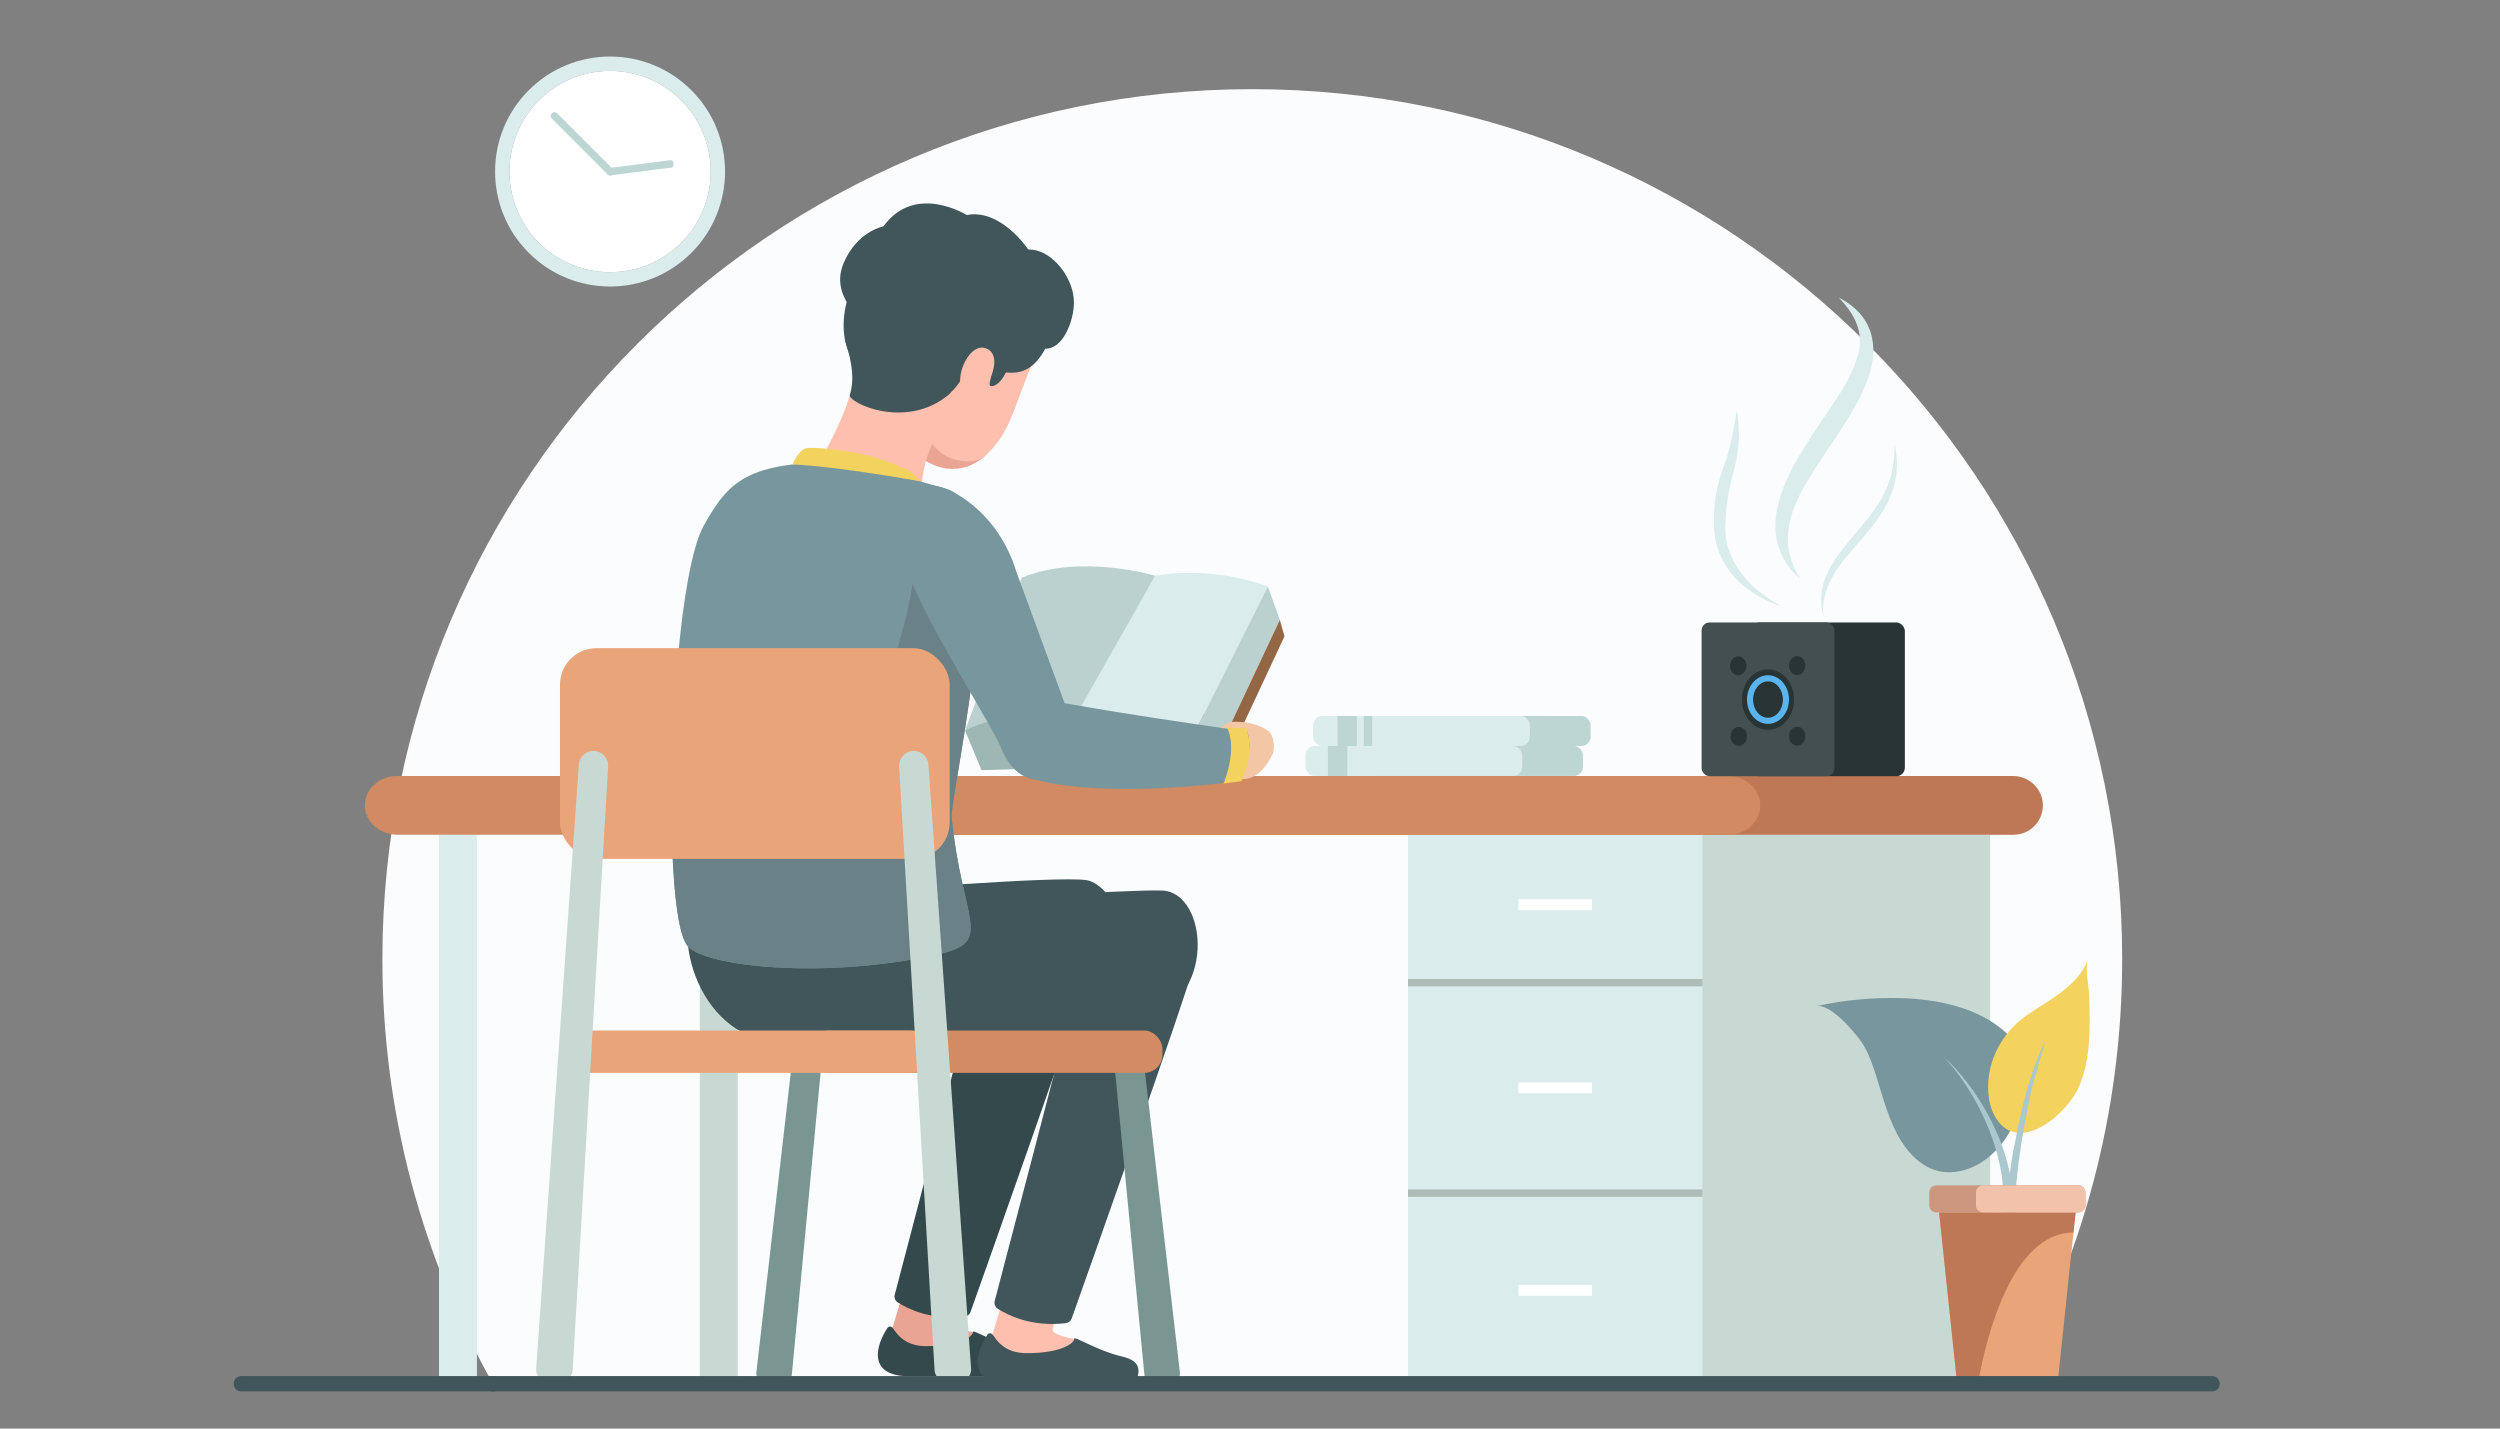 <?xml version="1.0" encoding="UTF-8"?>
<svg xmlns="http://www.w3.org/2000/svg" version="1.1" viewBox="0 0 1792 1024">
  <rect x="0" y="0" width="1792" height="1024" fill="#808080" stroke="none"/>
  <defs>
    <style>
      .cls-1 {
        fill: #febfae;
      }

      .cls-2 {
        fill: #eaa494;
      }

      .cls-3 {
        fill: #daeceb;
      }

      .cls-4 {
        fill: #f3c6a5;
      }

      .cls-5 {
        fill: #bf7855;
      }

      .cls-6 {
        fill: #fff;
      }

      .cls-7 {
        fill: #fafcfe;
      }

      .cls-8 {
        fill: #9eb7b4;
      }

      .cls-9 {
        fill: #936644;
      }

      .cls-10 {
        fill: #bad1cf;
      }

      .cls-11 {
        fill: #cc967f;
      }

      .cls-12 {
        fill: #d18a62;
      }

      .cls-13 {
        fill: #698187;
      }

      .cls-14 {
        fill: #d38b63;
      }

      .cls-15 {
        fill: #78969e;
      }

      .cls-16 {
        fill: #40565b;
      }

      .cls-17 {
        fill: none;
        stroke: #40565b;
        stroke-linecap: round;
        stroke-linejoin: round;
        stroke-width: 11px;
      }

      .cls-18 {
        fill: #434f51;
      }

      .cls-19 {
        fill: #c8d8d3;
      }

      .cls-20 {
        fill: #aac8ce;
      }

      .cls-21 {
        fill: #5ab5ef;
      }

      .cls-22 {
        fill: #34494c;
      }

      .cls-23 {
        fill: #f2c3aa;
      }

      .cls-24 {
        fill: #293435;
      }

      .cls-25 {
        fill: #eaa479;
      }

      .cls-26 {
        fill: #7a9693;
      }

      .cls-27 {
        fill: #bdd6d4;
      }

      .cls-28 {
        fill: #f4d25e;
      }

      .cls-29 {
        fill: #acbcb7;
      }
    </style>
  </defs>
  <!-- Generator: Adobe Illustrator 28.7.1, SVG Export Plug-In . SVG Version: 1.2.0 Build 142)  -->
  <g>
    <g id="Layer_1">
      <g>
        <path class="cls-7" d="M1521.18,687.45c0,110.55-28.77,214.38-79.22,304.42H353.32c-50.45-90.04-79.22-193.87-79.22-304.42,0-344.37,279.17-623.54,623.54-623.54s623.54,279.17,623.54,623.54Z"/>
        <g>
          <g>
            <path class="cls-3" d="M379.01,64.67c-32.19,32.19-32.19,84.38,0,116.57,32.19,32.19,84.38,32.19,116.57,0,32.19-32.19,32.19-84.38,0-116.57-32.19-32.19-84.38-32.19-116.57,0ZM509.43,122.96c0,9.37-1.78,18.51-5.28,27.15-3.63,8.94-8.96,16.97-15.85,23.86-6.89,6.89-14.92,12.22-23.86,15.85-8.64,3.5-17.77,5.28-27.15,5.28-9.37,0-18.51-1.78-27.15-5.28-8.94-3.63-16.97-8.96-23.86-15.85-6.89-6.89-12.22-14.91-15.84-23.86-3.5-8.64-5.28-17.78-5.28-27.15,0-9.37,1.78-18.51,5.28-27.15,3.63-8.94,8.96-16.97,15.85-23.86,6.89-6.89,14.92-12.22,23.86-15.85,8.64-3.5,17.77-5.28,27.15-5.28,9.37,0,18.51,1.78,27.15,5.28,8.94,3.63,16.97,8.96,23.86,15.84,6.89,6.89,12.22,14.92,15.85,23.86,3.5,8.64,5.28,17.77,5.28,27.15Z"/>
            <path class="cls-6" d="M488.3,71.96c6.89,6.89,12.22,14.92,15.85,23.86,3.5,8.64,5.28,17.77,5.28,27.15,0,9.37-1.78,18.51-5.28,27.15-3.63,8.94-8.96,16.97-15.85,23.86-6.89,6.89-14.92,12.22-23.86,15.85-8.64,3.5-17.77,5.28-27.15,5.28-9.37,0-18.51-1.78-27.15-5.28-8.94-3.63-16.97-8.96-23.86-15.85-6.89-6.89-12.22-14.91-15.84-23.86-3.5-8.64-5.28-17.78-5.28-27.15,0-9.37,1.78-18.51,5.28-27.15,3.63-8.94,8.96-16.97,15.85-23.86,6.89-6.89,14.92-12.22,23.86-15.85,8.64-3.5,17.77-5.28,27.15-5.28,9.37,0,18.51,1.78,27.15,5.28,8.94,3.63,16.97,8.96,23.86,15.84Z"/>
          </g>
          <path class="cls-27" d="M439.19,124.85c-1.05,1.05-2.74,1.05-3.79,0l-39.87-39.87c-1.05-1.05-1.05-2.74,0-3.79s2.74-1.05,3.79,0l39.87,39.87c1.05,1.05,1.05,2.74,0,3.79Z"/>
          <path class="cls-27" d="M434.73,123.39c-.19-1.47.59-2.78,1.75-2.92l44-5.65c1.15-.15,2.24.92,2.43,2.39s-.59,2.78-1.75,2.92l-44,5.65c-1.15.15-2.24-.92-2.43-2.39Z"/>
        </g>
        <g>
          <g>
            <polygon class="cls-19" points="528.78 990.42 501.61 992.15 501.61 598.36 528.78 596.63 528.78 990.42"/>
            <rect class="cls-3" x="1009.27" y="598.36" width="284.06" height="393.79"/>
            <rect class="cls-19" x="1220.33" y="598.36" width="206.23" height="393.79"/>
            <polygon class="cls-3" points="341.86 990.42 314.68 992.15 314.68 598.36 341.86 596.63 341.86 990.42"/>
            <rect class="cls-29" x="1009.27" y="701.74" width="211.06" height="5.31"/>
            <rect class="cls-6" x="1088.38" y="644.6" width="52.84" height="7.83"/>
            <rect class="cls-6" x="1088.38" y="775.89" width="52.84" height="7.83"/>
            <rect class="cls-6" x="1088.38" y="920.95" width="52.84" height="7.83"/>
            <rect class="cls-29" x="1009.27" y="852.57" width="211.06" height="5.31"/>
          </g>
          <g>
            <polygon class="cls-8" points="691.78 523.61 703.56 552.06 878.45 546.62 873.32 512.48 733.11 495.48 691.78 523.61"/>
            <g>
              <path class="cls-3" d="M765.46,520.21l62.53-107.5s37.66-8.04,80.81,7.68l-55.58,110.79s-46.07-18.65-87.76-10.97Z"/>
              <polygon class="cls-10" points="908.8 420.38 917.39 444.33 874.06 536.3 853.22 531.18 908.8 420.38"/>
              <polygon class="cls-9" points="917.39 444.33 920.69 456.18 878.45 546.62 874.59 535.23 917.39 444.33"/>
            </g>
            <path class="cls-10" d="M766.72,520.79l61.27-108.08s-53.07-16.14-95.63,1.41l-40.58,109.49s36.2-20.03,74.94-2.83Z"/>
          </g>
          <path class="cls-5" d="M1464.34,576.81c.13,6-2.25,11.46-6.17,15.38-3.81,3.81-9.09,6.17-14.91,6.17h-796.15c-11.53,0-21.27-9.07-21.52-20.59-.13-6,2.25-11.46,6.17-15.38,3.81-3.81,9.09-6.17,14.91-6.17h796.15c11.53,0,21.27,9.07,21.52,20.59Z"/>
          <path class="cls-12" d="M1261.74,576.81c.15,6-2.45,11.46-6.72,15.38-4.16,3.81-9.91,6.17-16.24,6.17H284.99c-12.56,0-23.17-9.07-23.45-20.59-.15-6,2.45-11.46,6.72-15.38,4.16-3.81,9.91-6.17,16.24-6.17h953.79c12.56,0,23.17,9.07,23.45,20.59Z"/>
          <g>
            <path class="cls-2" d="M637.41,959.3l16.99-55.85,39.01,7.24s-11.3,33.97-11.19,37.96c.11,3.99,17.41,6.57,17.41,6.57,0,0-13.59,32.95-62.22,4.08Z"/>
            <path class="cls-22" d="M636.15,951.84c.83-1.24,2.61-1.28,3.58-.15,2.42,2.84,7.35,13.23,24.13,13.23,25.41,0,33.84-7.56,33.54-10.07s16.13,8.33,33.24,12.29c8.31,1.92,12.12,4.88,12.12,10.64s-4.73,8.72-16.25,8.72h-74.62c-31.05,0-23.63-22.91-15.74-34.65Z"/>
            <path class="cls-22" d="M734.8,648.1c-30.71,0-30.11,35.38-39.14,71.51-8.29,33.18-47.89,184.01-54.3,208.45-.55,2.09.29,4.3,2.1,5.48,6.56,4.25,23.62,13.16,48.04,10.2,1.91-.23,3.53-1.5,4.17-3.31,9.51-26.75,82.39-231.97,86.95-251.67,4.88-21.08-21.47-40.65-47.82-40.65Z"/>
            <path class="cls-1" d="M709.03,964.24l17.26-56.74,39.63,7.35s-11.48,34.51-11.36,38.56c.11,4.05,17.69,6.67,17.69,6.67,0,0-13.81,33.47-63.21,4.15Z"/>
            <path class="cls-16" d="M707.75,956.66c.84-1.26,2.65-1.3,3.64-.15,2.45,2.89,7.46,13.44,24.52,13.44,25.82,0,34.38-7.68,34.08-10.23s16.38,8.46,33.77,12.49c8.44,1.95,12.31,4.95,12.31,10.81s-4.8,8.86-16.51,8.86h-75.8c-31.54,0-24-23.27-15.99-35.2Z"/>
            <path class="cls-16" d="M675.42,646.39s135.56-9.14,157.92-8.03c32.84,1.63,39.02,80.27-14.9,91.74-53.91,11.47-136.57,16.97-208.94,16.97-60.42,0-67.91-27.66-45.73-62.83,16.74-26.55,89.94-36.02,111.65-37.85Z"/>
            <path class="cls-16" d="M620.6,638.87s135.74-11.09,157.92-8.03c22.18,3.06,48.94,64.24-4.97,75.71-53.91,11.47-154.25,33.73-206.86,39.77-60.03,6.88-88.72-71.35-66.54-106.52,16.74-26.55,98.75.92,120.46-.92Z"/>
            <g>
              <path class="cls-1" d="M744.12,252.53c-12.31,22.85-17.12,48.98-28.99,64.39,0,0-.03.04-.09.1-2.03,2.65-5.41,6.5-9.18,10.1-.03.01-.04.04-.07.06-3.67,3.16-9.93,6.52-13.02,7.36-9.14,2.5-18.34,2.26-29.11-4.16l-.03-.03c-17.03-16.92-44.11-29-46.23-46.82-3.23-27.11,86.55-31.82,126.72-31.01Z"/>
              <path class="cls-16" d="M615.37,195.54s-37.63,61.17,28.44,88.68c23.66,9.85,36.51,1.24,44.57-11.18,15-23.12,41.48,13.37,60.84-23.12,12.67.54,20.47-19.79,20.58-32.89.14-16.99-14.56-36.59-30.05-38.08-15.49-1.48-124.38,16.59-124.38,16.59Z"/>
              <path class="cls-1" d="M609.15,283.05c-5.59,21.87-29.04,61.24-29.04,61.24l79.54,14.56s.74-30.2,11.43-47.18l-61.92-28.62Z"/>
              <path class="cls-16" d="M683.86,208.81s20.06,27.97,53.67,20.57c33.61-7.4-7.77-83.11-44.5-75.21,0,0-37.18-23.36-59.79,8.12,0,0-18.79,3.29-28.54,26.35-9.75,23.06,11.67,40.46,22.64,50.41l19.73.85s32.96.42,36.79-31.09Z"/>
              <path class="cls-16" d="M605.79,244.12c7.81,24.13,4.77,34.19,3.35,38.93-1.61,5.4,39.84,25.51,70.7,0,16.51-13.65-74.05-38.93-74.05-38.93Z"/>
              <path class="cls-16" d="M725.61,254.97c-6.11,21.39-14.02,22.33-15.64,21.7s.6-6.31,1.2-10.44-2.54-13.2,14.44-11.26Z"/>
              <path class="cls-1" d="M707.01,276.69s.13-.2.36-.56c2.03-3.23,11.33-21.77-.63-26.43-13.3-5.18-26.2,27.81-12.9,32.63"/>
              <path class="cls-2" d="M705.8,327.18c-3.67,3.16-9.93,6.52-13.02,7.36-9.14,2.5-18.34,2.26-29.11-4.16l-.03-.03c1.27-4.55,4.61-12.11,4.61-12.11,0,0,6.15,9.35,18.43,11.71,12.75,2.46,17.79-1.78,19.13-2.77Z"/>
            </g>
            <g>
              <g>
                <path class="cls-15" d="M699.93,458.39c-5.2,58.03-18.61,119.24-17.78,127.64,7.52,76.11,31.46,89.02-10.71,98.28-81.79,17.98-166.3,8.34-178.53-6.11-6.12-7.22-9.7-34.34-11.02-69.71-2.96-79.55,5.55-200.89,22.49-231.6,19.58-35.48,34.29-46.02,107.21-46.02,0,0,14.83,4.97,66.64,19.5,24.45,6.86,26.35,56.17,21.7,108.02Z"/>
                <path class="cls-13" d="M682.15,586.03c7.52,76.11,31.46,89.02-10.71,98.28-81.79,17.98-166.3,8.34-178.53-6.11-6.12-7.22-9.7-34.34-11.02-69.71,47.77-4.33,161.19-35.18,177.12-228.73l40.92,78.63c-5.2,58.03-18.61,119.24-17.78,127.64Z"/>
                <g>
                  <path class="cls-15" d="M652.6,354.9c-16.76,19.95-2.99,52.68,1.15,62.79,15.27,37.35,57.43,102.35,64.38,119.61,15.74,38.9,63.92,21.89,49.68-20.51l-39.3-106.93c-6.31-20.96-19.05-39.67-37.03-52.13-13.58-9.39-28.81-14.81-38.88-2.83"/>
                  <path class="cls-4" d="M869.1,534.6s5.64,21.76,20.67,23.7c8.87,1.15,17.31-6.68,22.3-17.61,2.2-4.81.7-14.06-2.77-16.57-11.03-7.99-25.06-6.82-28.03-6.46-.4.05-.78.17-1.15.39-2.37,1.3-11.04,6.78-11.03,16.54"/>
                  <path class="cls-15" d="M895.58,535.23c-.77,6.49-3.12,15.33-9.47,24.85,0,0-3.26.48-8.91,1.14-24.87,2.95-96.09,9.68-139.78-3.7-28.51-8.72-22.36-62.36,28.47-53.05,36.92,6.76,88.59,14.3,114.11,17.92,6.86.97,11.85,1.66,14.12,1.98.65,2.22,1.43,5.92,1.47,10.86Z"/>
                  <path class="cls-28" d="M895.58,535.23c.03,6.37-1.21,14.78-5.68,24.72l-12.89,1.72s.07-.15.19-.44c1.31-3.23,9.22-23.83,2.8-38.83-.1-.29-.24-.58-.38-.87l13.62.39s.39.85.87,2.46c.65,2.22,1.43,5.92,1.47,10.86Z"/>
                </g>
              </g>
              <path class="cls-28" d="M568.13,332.91s4.39-11.38,10.99-11.8,42.37,1.02,72.44,16.27c4.54,2.3,7.45,7.55,7.45,7.55,0,0-57.37-10.49-90.88-12.03Z"/>
            </g>
            <path class="cls-16" d="M807.96,648.1c-31.19,0-30.59,35.94-39.77,72.65-8.43,33.71-48.65,186.93-55.17,211.76-.56,2.12.29,4.37,2.13,5.56,6.66,4.32,23.99,13.37,48.81,10.36,1.94-.23,3.58-1.52,4.24-3.36,9.66-27.17,83.7-235.66,88.33-255.67,4.95-21.41-21.81-41.29-48.58-41.29Z"/>
            <g>
              <path class="cls-26" d="M558.29,992.14h-6.79c-5.19.02-9.41-3.44-9.42-7.72l26.35-229.48c0-4.28,3.47-7.75,7.75-7.75h5.6c4.28,0,7.75,3.47,7.75,7.75l-21.86,229.43c.01,4.28-4.18,7.76-9.37,7.77Z"/>
              <path class="cls-26" d="M836.41,992.14h-6.79c-5.19,0-9.4-3.47-9.4-7.75l-22.18-229.45c0-4.28,3.47-7.75,7.75-7.75h5.6c4.28,0,7.75,3.47,7.75,7.75l26.67,229.45c0,4.28-4.21,7.75-9.4,7.75Z"/>
              <g>
                <rect class="cls-25" x="401.4" y="464.6" width="279.33" height="151.05" rx="26.12" ry="26.12"/>
                <rect class="cls-14" x="580.79" y="738.69" width="252.44" height="30.34" rx="13" ry="13"/>
                <rect class="cls-25" x="404.14" y="738.69" width="261.4" height="30.34" rx="13.23" ry="13.23"/>
              </g>
              <path class="cls-19" d="M397.4,992.14h0c-7.24,0-13.12-4.72-13.12-10.55l30.56-432.77c0-5.82,4.72-10.55,10.55-10.55h0c5.82,0,10.55,4.72,10.55,10.55l-25.42,432.77c0,5.82-5.87,10.55-13.12,10.55Z"/>
              <path class="cls-19" d="M682.99,992.14h0c-7.24,0-13.12-4.72-13.12-10.55l-25.42-432.77c0-5.82,4.72-10.55,10.55-10.55h0c5.82,0,10.55,4.72,10.55,10.55l30.56,432.77c0,5.82-5.87,10.55-13.12,10.55Z"/>
            </g>
          </g>
          <g>
            <g>
              <rect class="cls-27" x="979.35" y="534.71" width="155.33" height="21.5" rx="6.58" ry="6.58"/>
              <rect class="cls-27" x="1009.27" y="534.71" width="13.86" height="21.5"/>
            </g>
            <g>
              <rect class="cls-27" x="984.85" y="513.21" width="155.33" height="21.5" rx="6.58" ry="6.58" transform="translate(2125.04 1047.92) rotate(-180)"/>
              <rect class="cls-27" x="1096.4" y="513.21" width="13.86" height="21.5" transform="translate(2206.67 1047.92) rotate(-180)"/>
            </g>
            <g>
              <rect class="cls-3" x="935.79" y="534.71" width="155.33" height="21.5" rx="6.58" ry="6.58"/>
              <rect class="cls-27" x="951.85" y="534.71" width="13.86" height="21.5"/>
            </g>
            <g>
              <rect class="cls-3" x="941.29" y="513.21" width="155.33" height="21.5" rx="6.58" ry="6.58" transform="translate(2037.91 1047.92) rotate(-180)"/>
              <rect class="cls-27" x="958.78" y="513.21" width="13.86" height="21.5" transform="translate(1931.42 1047.92) rotate(-180)"/>
              <rect class="cls-27" x="977.59" y="513.21" width="5.94" height="21.5" transform="translate(1961.12 1047.92) rotate(-180)"/>
            </g>
          </g>
          <g>
            <path class="cls-3" d="M1276.43,434.31c-19.66-6.03-37.88-20.18-44.82-40.14-2.39-6.7-3.06-13.94-3.02-21.01.01-6.85.42-13.8,1.78-20.67,1.25-6.73,3.53-13.33,5.74-19.68,4.54-12.53,6.7-25.38,8.87-38.59,2.3,13.42,1.93,27.52-1.53,40.74-3.62,13.03-6.15,24.96-6.55,38.38-2.63,27.48,16.64,48.6,39.54,60.97h0Z"/>
            <path class="cls-3" d="M1306.9,441.28c-9.88-37.33,31.87-59.71,44.83-90.02,4.81-10.29,6.53-21.61,6.22-33.02,2.87,11.37,2.28,23.73-1.86,34.81-4.05,11.15-11.18,20.9-18.69,29.87-14.59,17.26-32.53,34-30.51,58.36h0Z"/>
            <path class="cls-3" d="M1290.32,414.88c-16.68-13.76-20.99-34.55-15.34-54.92,5.09-19.03,15.88-35.73,26.58-51.96,11.28-17.5,28.52-38.7,31.37-59.28,1.9-13.8-5.54-25.77-14.96-35.45,24.08,12.2,29.79,34.01,20.8,58.57-9.23,24.85-26.38,45.49-40.09,67.81-15.49,24.82-25.08,48.13-8.35,75.22h0Z"/>
          </g>
          <g>
            <rect class="cls-24" x="1255.2" y="446.18" width="110.2" height="110.2" rx="6.12" ry="6.12"/>
            <rect class="cls-18" x="1219.71" y="446.18" width="95.22" height="110.2" rx="5.69" ry="5.69"/>
            <g>
              <ellipse class="cls-24" cx="1267.29" cy="501.45" rx="18.71" ry="21.66"/>
              <ellipse class="cls-24" cx="1288.21" cy="477.12" rx="5.86" ry="6.79"/>
              <ellipse class="cls-24" cx="1245.95" cy="477.24" rx="5.86" ry="6.79"/>
              <ellipse class="cls-24" cx="1288.21" cy="527.73" rx="5.86" ry="6.79"/>
              <ellipse class="cls-24" cx="1246.37" cy="527.85" rx="5.86" ry="6.79"/>
              <path class="cls-21" d="M1267.29,488.39c5.89,0,10.69,5.86,10.69,13.06s-4.79,13.06-10.69,13.06-10.69-5.86-10.69-13.06,4.79-13.06,10.69-13.06M1267.29,484.03c-8.31,0-15.06,7.8-15.06,17.42s6.74,17.42,15.06,17.42,15.06-7.8,15.06-17.42-6.74-17.42-15.06-17.42h0Z"/>
            </g>
          </g>
        </g>
        <line class="cls-17" x1="353.32" y1="991.87" x2="172.97" y2="991.87"/>
      </g>
      <g>
        <path class="cls-15" d="M1374.87,831.94c-25.69-21.05-26.17-65.06-40.98-85.59-4.98-6.9-21.86-27.37-32.27-25.06,19.89-4.4,40.32-6.37,60.69-5.84,26.17.69,56.19,6.74,75.92,25.08,26.52,24.66,8.75,85.3-28.18,97.52-14.36,4.75-25.77,1.6-35.18-6.11"/>
        <path class="cls-28" d="M1429.37,799.13c-1.71-3.27-2.96-7.09-3.62-11.39-3.66-23.73,8.1-47.07,27.5-60.36,15.68-10.74,36.1-20.45,43.32-39.38-2.2,5.75.86,19.52,1.01,26.35.49,21.5,1.33,44.2-7.28,64.39-8.61,20.18-44.9,51.04-60.93,20.38"/>
        <path class="cls-20" d="M1450.27,811.3c4.88-26.28,6.5-34.78,10.66-45.5-1.32-.25,5.57-17.97,4.49-18.51-3.45,7.23-6.91,15.71-10.01,25.59-3.26,10.21-6.16,21.81-8.81,34.55l-3.96,20.01c-.77,4.44-1.37,9.01-1.92,13.65-4.19-19.93-11.96-35.94-19.18-48.2-15.11-25.19-28.56-35.13-28.35-35.17-.2.04,12,10.7,25.26,36.08,6.48,12.66,13.37,28.94,16.42,48.96,1.34,8.46.81,27.09,1.69,36.63,1.55,31.29,2.66,48.31-7.19,48.31l23.35,1.73c-17.03-24.74-5.57-101.21-2.43-118.12"/>
        <path class="cls-11" d="M1382.89,854.71v9.35c0,2.76,2.23,5,4.99,5h101.99c2.76,0,4.99-2.24,4.99-5v-9.35c0-2.76-2.23-5-4.99-5h-101.99c-2.76,0-4.99,2.24-4.99,5Z"/>
        <polygon class="cls-25" points="1389.97 869.08 1402.52 988.36 1475.23 988.36 1486.26 883.48 1487.78 869.08 1389.97 869.08"/>
        <path class="cls-5" d="M1389.97,869.08l12.55,119.28h15.9c5.47-29.47,23.77-104.87,67.85-104.87l1.52-14.4h-97.81Z"/>
        <path class="cls-23" d="M1416.35,854.71v9.35c0,2.76,2.23,5,4.99,5h68.53c2.76,0,4.99-2.24,4.99-5v-9.35c0-2.76-2.23-5-4.99-5h-68.53c-2.76,0-4.99,2.24-4.99,5Z"/>
      </g>
      <line class="cls-17" x1="1585.63" y1="991.87" x2="353.32" y2="991.87"/>
    </g>
  </g>
</svg>